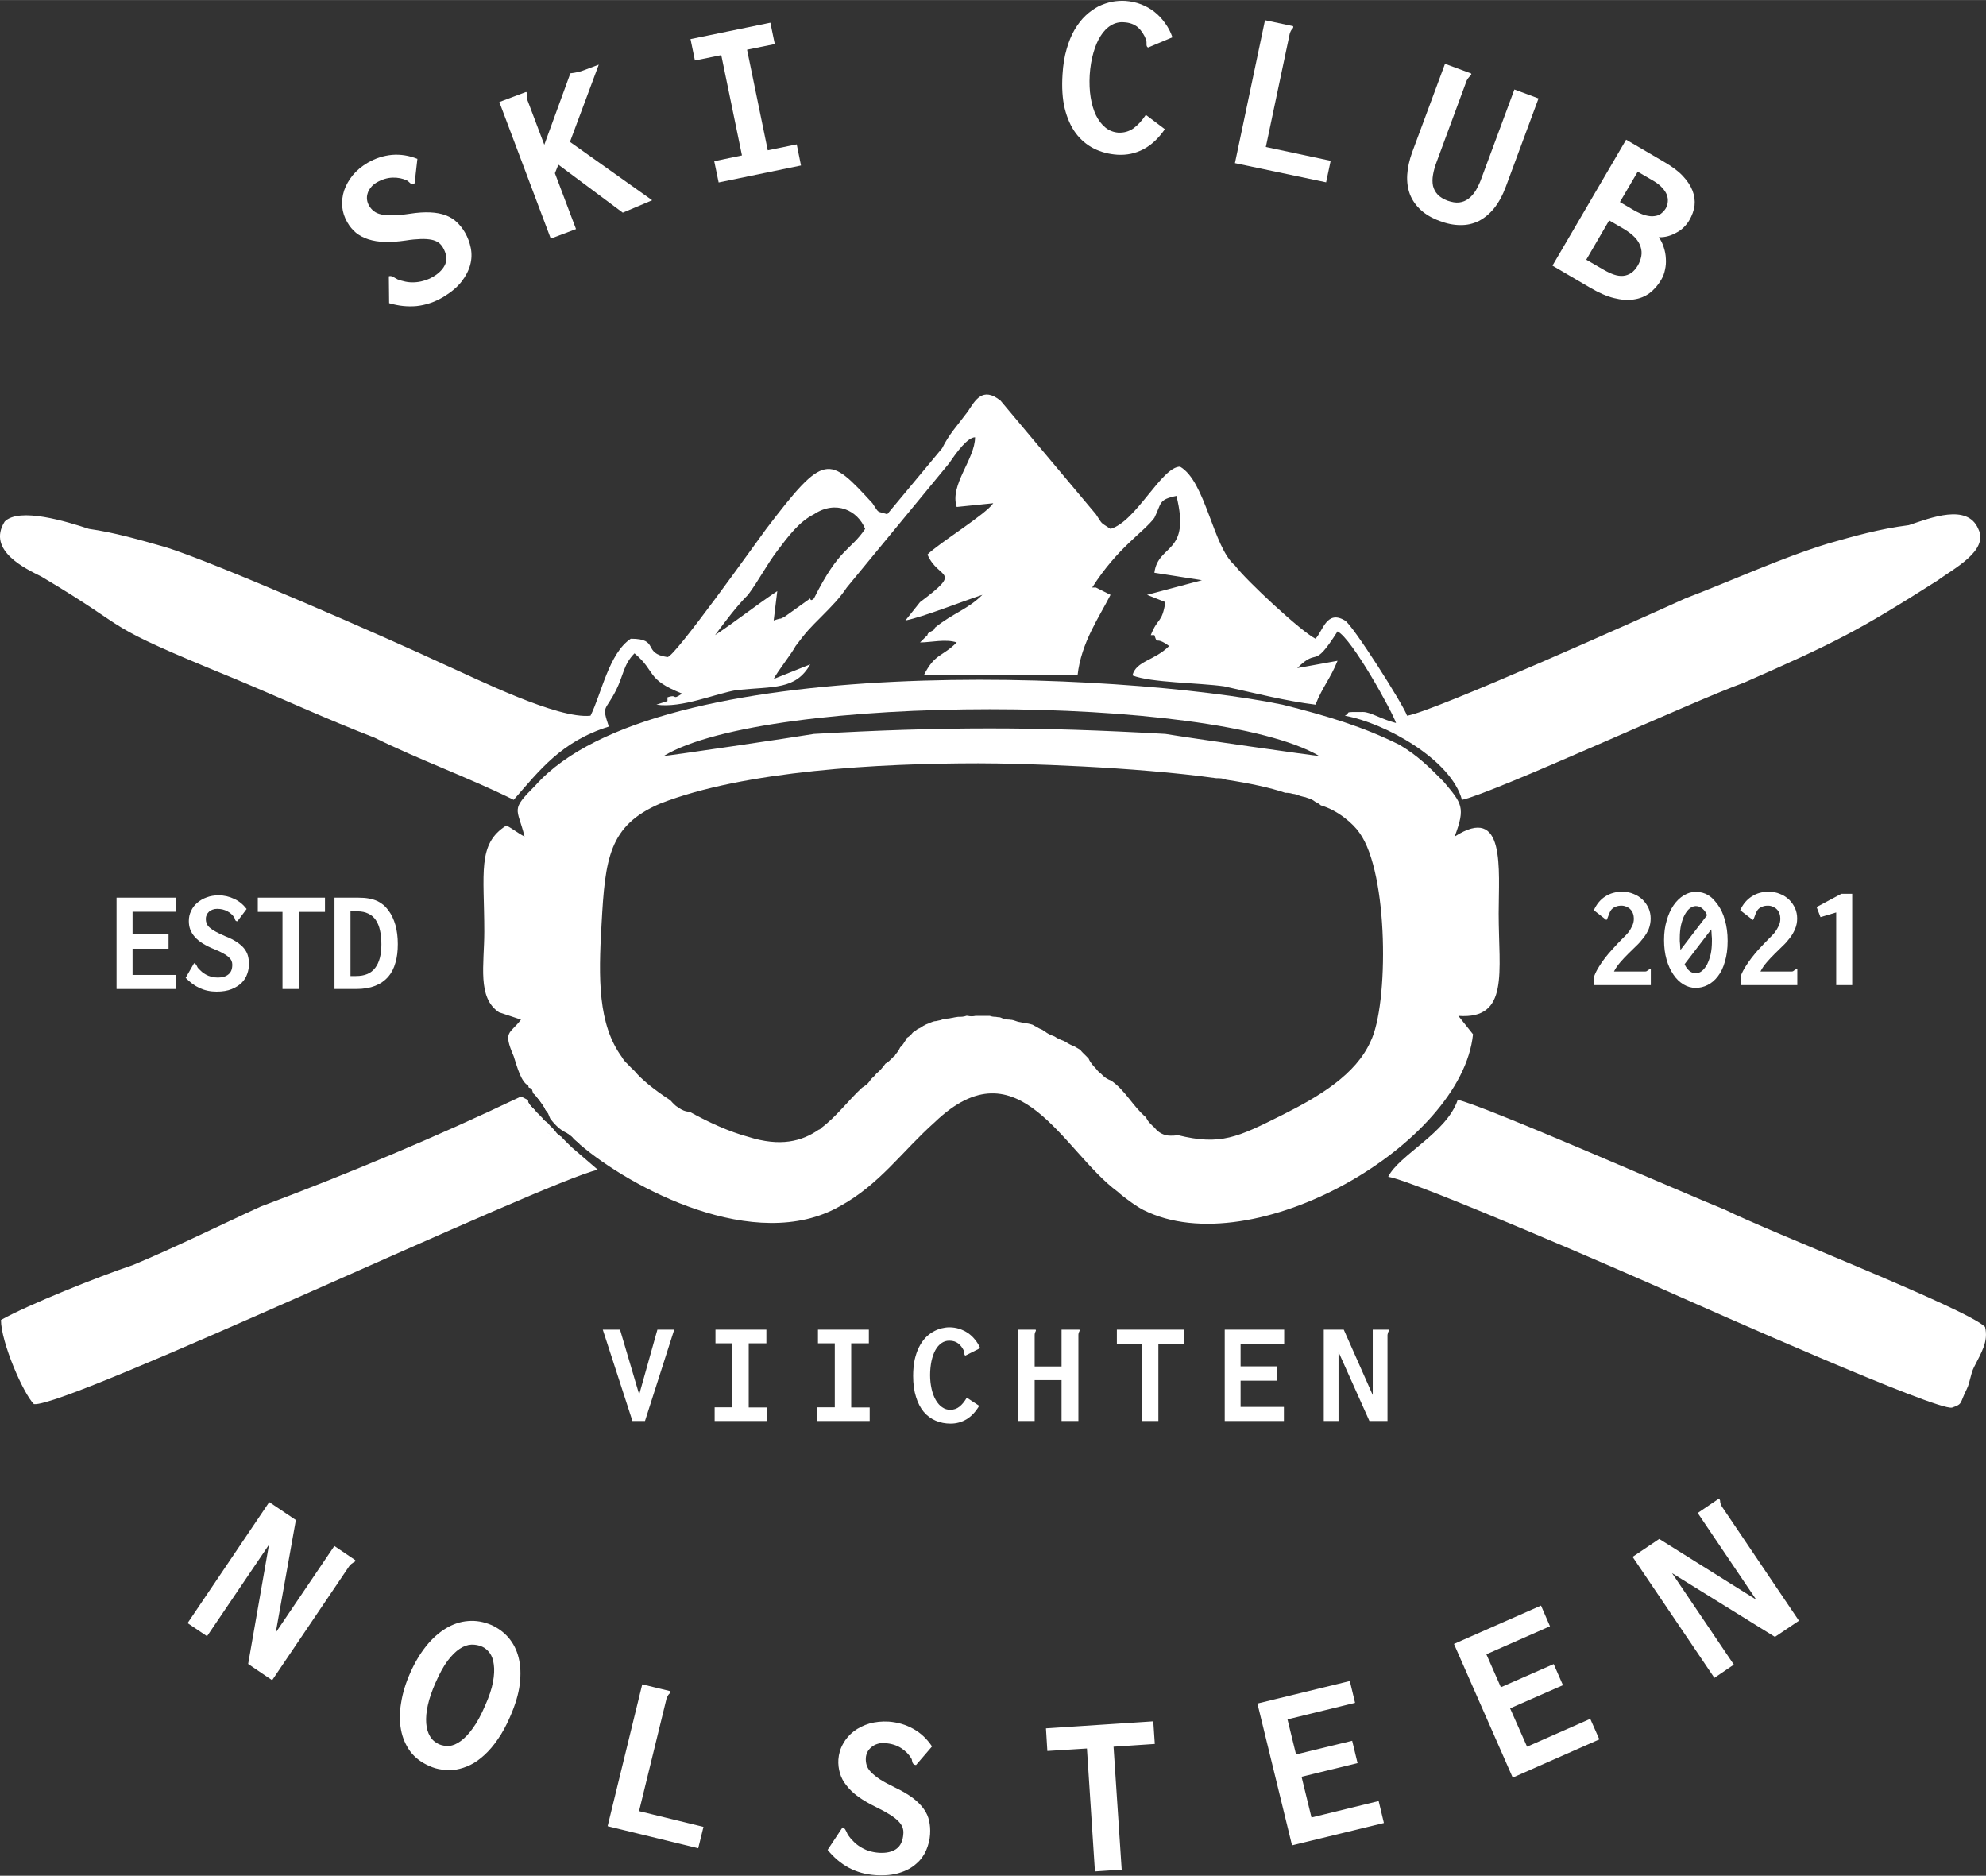 <?xml version="1.0" encoding="UTF-8"?>
<!DOCTYPE svg PUBLIC "-//W3C//DTD SVG 1.1//EN" "http://www.w3.org/Graphics/SVG/1.1/DTD/svg11.dtd">
<!-- Creator: CorelDRAW X6 -->
<svg xmlns="http://www.w3.org/2000/svg" xml:space="preserve" width="143.496mm" height="135.501mm" version="1.1" style="shape-rendering:geometricPrecision; text-rendering:geometricPrecision; image-rendering:optimizeQuality; fill-rule:evenodd; clip-rule:evenodd"
viewBox="0 0 14398 13595"
 xmlns:xlink="http://www.w3.org/1999/xlink">
 <rect x="0" y="0" width="14398" height="13595" fill="#333333" stroke="none"/>
 <defs>
  <style type="text/css">
   <![CDATA[
    .str0 {stroke:#DEDEDE;stroke-width:7.645}
    .str1 {stroke:white;stroke-width:7.645}
    .fil2 {fill:none}
    .fil0 {fill:white}
    .fil1 {fill:white;fill-rule:nonzero}
   ]]>
  </style>
 </defs>
 <g id="Layer_x0020_1">
  <path class="fil0" d="M8352 8156c-18,-18 -32,-31 -43,-56l-1 -2c-94,-78 -152,-199 -253,-266 -22,-8 -44,-21 -60,-37 -4,-4 -8,-8 -12,-12 -14,-10 -26,-22 -36,-36 -21,-22 -43,-46 -55,-75 -14,-15 -29,-29 -43,-43 -6,-6 -12,-13 -17,-20 -14,-8 -27,-16 -41,-24 -18,-6 -51,-23 -64,-33 -6,-3 -12,-6 -18,-9 -20,-7 -45,-17 -62,-30 -3,-1 -6,-3 -9,-4 -25,-9 -44,-18 -64,-34 -6,-3 -12,-7 -17,-11 -13,-5 -28,-12 -39,-20 -10,-5 -23,-11 -32,-17 -10,-3 -20,-6 -30,-8 -6,-1 -13,-2 -19,-3 -12,-1 -25,-3 -37,-7 -17,-2 -35,-8 -51,-14 -4,-1 -9,-2 -13,-3 -6,0 -11,-1 -17,-2 -23,0 -44,-5 -65,-15l-7 -2c-9,0 -19,-1 -27,-3 -16,0 -30,-2 -44,-7l-104 0c-18,4 -37,4 -56,0l0 0 0 0 -8 -1c-22,8 -40,8 -63,8 -9,2 -17,2 -26,4 -7,2 -14,3 -21,4 -12,3 -24,5 -36,5 -8,2 -16,2 -24,4 -13,5 -26,9 -40,11 -8,2 -16,4 -25,4 -9,3 -23,7 -31,11 -9,5 -18,7 -27,11 -7,4 -14,7 -21,11 -12,9 -25,17 -39,22l-6 4c-10,9 -20,16 -31,22 -12,16 -26,30 -43,39 -6,12 -10,20 -18,30 -8,15 -19,28 -31,39 -8,18 -19,35 -33,50l-8 14 -3 -1c-9,10 -19,20 -29,29 -10,11 -21,19 -33,25 -12,16 -23,31 -36,45l0 0c-10,10 -19,19 -30,27 -8,12 -27,31 -39,41 -15,23 -27,38 -51,53 -4,3 -9,6 -14,9 -99,91 -184,208 -295,291 -5,7 -12,12 -20,14 -122,84 -277,126 -512,51 -131,-35 -283,-103 -423,-181 -31,-1 -58,-13 -81,-30 -12,-7 -23,-15 -32,-25 -8,-7 -16,-15 -22,-23 -4,-3 -8,-7 -12,-10 -110,-72 -202,-146 -253,-208 -19,-17 -36,-35 -53,-53 -15,-13 -28,-29 -38,-47 -174,-237 -171,-569 -148,-962 26,-478 53,-717 425,-876 610,-239 1592,-292 2309,-292 309,0 1126,25 1722,108 27,0 47,0 73,11 171,26 320,58 428,95 19,0 35,1 53,7 19,2 37,7 53,15 8,2 16,4 23,6 12,2 23,5 34,10 20,5 38,14 53,26l2 1c15,7 28,15 40,26 125,36 237,135 280,199 212,292 212,1248 80,1513 -107,239 -372,398 -638,531 -326,163 -448,224 -760,147 -19,4 -35,4 -54,4 -47,0 -89,-24 -114,-59 -7,-5 -13,-10 -18,-16zm-3540 -2677c743,-452 3982,-452 4752,0 -27,0 -956,-133 -1115,-160 -929,-53 -1619,-53 -2548,0 -160,27 -1062,160 -1089,160zm-982 2389c0,6 2,11 4,15 8,1 15,5 20,11 3,1 3,0 3,4 3,7 6,22 9,26l1 0c3,-1 8,-2 14,0 12,0 22,6 27,16 4,3 7,6 9,11 6,6 12,14 19,23 2,4 13,26 15,33 4,10 11,21 12,31 3,5 5,13 5,19 6,15 12,30 21,50 80,106 133,106 186,132l27 54c371,318 1274,796 1884,451 292,-159 452,-398 691,-611 610,-584 929,213 1327,505 26,26 133,106 186,132 796,399 2309,-477 2389,-1274l-106 -133c371,27 292,-318 292,-743 0,-318 53,-796 -319,-557 80,-213 53,-239 -80,-398 -106,-107 -185,-186 -318,-266 -266,-133 -531,-212 -850,-292 -1168,-239 -4539,-398 -5415,584 -186,186 -133,159 -80,372 -53,-27 -79,-53 -132,-80 -213,133 -160,345 -160,770 0,239 -53,478 107,584l159 53c-80,106 -133,80 -53,265 26,80 53,186 106,213z"/>
  <path class="fil0" d="M5901 4337c-27,27 -27,0 -27,0l-186 133c-53,27 0,0 -79,27l26 -213c-159,106 -292,213 -451,319 79,-106 159,-213 239,-292 79,-106 132,-213 212,-319 80,-106 159,-212 266,-265 159,-106 318,-27 371,106 -106,159 -186,133 -371,504zm531 -610c-80,-27 -54,0 -107,-80 -318,-345 -345,-372 -770,186 -79,106 -663,929 -716,929 -186,-27 -53,-133 -266,-133 -159,106 -212,398 -292,558 -239,26 -823,-266 -1062,-372 -398,-186 -1672,-743 -2017,-849 -186,-53 -372,-107 -557,-133 -160,-53 -505,-159 -611,-53 -133,212 159,345 265,398 717,425 372,319 1407,743 319,133 664,292 1009,425 319,159 690,292 1009,451 186,-212 345,-424 690,-531 -53,-159 -27,-106 53,-265 53,-106 53,-186 133,-266 159,133 79,186 345,292 -80,54 -27,0 -106,27 0,0 0,0 0,27l-80 26c186,27 425,-80 584,-106 266,-27 425,0 531,-186l-265 106c26,-53 132,-186 159,-239 79,-106 106,-132 186,-212 79,-80 132,-133 185,-212l744 -903c53,-80 133,-186 186,-186 0,159 -186,345 -133,505l265 -27c-53,80 -398,292 -477,372 79,186 265,106 -54,345l-106 133c133,-27 398,-133 558,-186 -106,106 -213,132 -345,239 0,26 -53,26 -53,53l-54 53c0,0 0,0 0,0 80,0 186,-27 266,0 -106,106 -159,79 -239,239l1115 0c26,-239 159,-425 239,-584l-106 -53c0,0 -27,0 -27,0 186,-292 372,-399 451,-505 53,-106 27,-132 160,-159 106,425 -133,345 -160,557l345 54 -398 106 133 53c-27,159 -53,106 -106,239 0,0 26,0 26,0 27,79 0,0 107,79 -107,107 -239,107 -266,213 133,53 478,53 664,79 239,53 451,107 663,133 53,-133 107,-186 160,-318l-292 53c159,-160 106,26 292,-266 106,53 398,584 424,664 -106,-27 -185,-80 -239,-80 -159,0 -79,0 -132,27 292,53 770,318 849,610 239,-53 1673,-716 2044,-849 664,-292 823,-372 1407,-743 106,-80 372,-213 292,-372 -79,-186 -345,-80 -504,-27 -213,27 -398,80 -584,133 -345,106 -690,266 -1036,398 -292,133 -1831,823 -2017,850 -27,-80 -398,-664 -451,-690 -133,-80 -160,79 -213,132 -106,-53 -504,-424 -584,-531 -159,-132 -212,-610 -398,-716 -133,0 -318,398 -504,451 -80,-53 -53,-27 -106,-106l-691 -823c-132,-106 -185,0 -238,79 -80,107 -133,160 -186,266l-398 478z"/>
  <path class="fil0" d="M10568 7972c-80,239 -425,398 -504,557 185,27 1778,717 2070,850 239,106 1911,849 2018,823 79,-27 53,-27 106,-133 26,-53 26,-106 53,-160 53,-106 106,-185 80,-292 -133,-132 -1567,-690 -1885,-849 -266,-106 -1779,-770 -1938,-796z"/>
  <path class="fil0" d="M4149 8319l-27 -26 -27 -27 -26 -27c-53,27 -53,27 -53,0 -27,0 -27,0 -27,-26 -26,0 -26,0 -26,-27 -27,0 -27,0 -27,-26 -26,0 -26,0 0,-53l-26 -27 -27 -26 -53 -27c-27,0 -27,0 0,-53l-53 -27c-611,292 -1248,558 -1885,797 -292,133 -610,292 -929,425 -239,79 -770,292 -956,398 0,159 160,531 239,610 239,27 3717,-1619 4088,-1699 0,0 0,0 0,0l-185 -159z"/>
  <polygon class="fil1" points="845,6506 1276,6506 1276,6608 961,6608 961,6772 1222,6772 1222,6876 961,6876 961,7066 1274,7066 1274,7168 845,7168 "/>
  <path id="1" class="fil1" d="M1721 6677c-5,0 -9,-1 -11,-3 -2,-2 -4,-4 -5,-7 -1,-2 -2,-5 -3,-9 -1,-3 -2,-6 -4,-9 -12,-18 -28,-33 -49,-44 -22,-12 -46,-18 -75,-18 -13,0 -24,2 -34,6 -10,4 -19,9 -26,16 -7,7 -13,15 -16,23 -4,9 -6,18 -6,28 0,12 2,22 6,33 4,10 11,20 22,30 10,9 25,19 43,29 18,10 41,21 69,33 34,13 61,27 84,42 22,15 40,30 53,46 13,17 23,34 28,53 5,18 8,38 8,59 0,25 -4,50 -13,74 -8,24 -22,46 -40,64 -19,19 -44,34 -73,46 -30,12 -66,18 -109,18 -45,0 -86,-9 -123,-26 -37,-17 -70,-42 -101,-74l61 -106c4,1 7,3 9,5 3,2 5,4 7,7 1,3 3,6 5,9 1,4 4,8 6,12 8,9 16,17 26,26 9,9 20,16 32,23 12,7 25,12 40,16 14,4 30,6 48,6 33,0 58,-8 76,-23 19,-15 28,-38 28,-71 0,-10 -2,-19 -6,-28 -4,-9 -11,-18 -21,-27 -10,-9 -23,-18 -40,-27 -16,-9 -37,-19 -62,-29 -34,-13 -62,-28 -85,-42 -24,-15 -43,-31 -58,-48 -15,-17 -26,-35 -33,-54 -7,-19 -10,-39 -10,-61 0,-26 5,-50 16,-72 10,-23 25,-43 44,-59 20,-17 43,-31 69,-40 26,-10 55,-15 87,-15 40,0 78,9 113,26 36,16 65,41 90,73l-67 89z"/>
  <polygon id="2" class="fil1" points="1869,6506 2356,6506 2356,6609 2170,6609 2170,7168 2048,7168 2048,6609 1869,6609 "/>
  <path id="3" class="fil1" d="M2425 6506l171 0c30,0 56,2 78,6 23,4 42,10 60,18 17,8 32,18 46,29 13,11 25,25 36,39 23,31 39,66 51,107 11,41 17,86 17,137 0,50 -5,95 -17,135 -11,41 -29,75 -53,103 -25,28 -56,50 -94,65 -38,15 -83,23 -137,23l-158 0 0 -662zm116 99l0 469 40 0c63,0 109,-19 139,-59 30,-39 45,-96 45,-170 0,-38 -3,-71 -10,-101 -6,-29 -16,-54 -30,-75 -14,-21 -32,-37 -54,-47 -22,-11 -48,-17 -79,-17l-51 0z"/>
  <path class="fil1" d="M11555 6597c20,-44 47,-77 83,-100 36,-23 76,-34 122,-34 30,0 58,5 83,16 26,10 47,24 66,42 18,18 32,38 43,62 10,23 15,48 15,74 0,27 -5,52 -14,76 -10,23 -23,45 -39,65 -16,21 -33,41 -53,59 -20,20 -39,39 -59,58 -20,20 -39,40 -56,60 -18,21 -33,42 -45,66l228 0c4,0 7,-1 10,-3 3,-2 6,-4 9,-6 2,-2 5,-4 8,-6 3,-1 8,-2 12,-2l0 116 -410 0 0 -66c9,-24 21,-47 35,-69 13,-22 28,-42 43,-62 15,-20 31,-38 47,-56 16,-17 31,-34 45,-49 11,-12 24,-24 37,-38 14,-13 27,-27 39,-41 12,-15 21,-31 29,-48 8,-16 12,-34 12,-53 0,-12 -2,-25 -6,-36 -4,-12 -10,-22 -18,-30 -8,-9 -17,-15 -28,-20 -12,-5 -24,-8 -37,-8 -16,0 -30,2 -41,7 -11,4 -20,9 -27,16 -7,6 -12,14 -16,22 -4,8 -7,16 -10,24 -3,7 -5,15 -8,21 -2,6 -5,11 -8,14l-91 -71z"/>
  <path id="1" class="fil1" d="M12454 6558c21,29 39,65 51,110 13,45 20,95 20,151 0,58 -7,108 -20,151 -12,43 -29,78 -51,106 -21,28 -46,49 -74,63 -27,14 -57,21 -87,21 -31,0 -61,-9 -88,-25 -28,-17 -53,-41 -73,-71 -21,-31 -38,-67 -50,-110 -12,-42 -18,-89 -18,-141 0,-51 6,-98 19,-141 12,-43 29,-80 50,-111 21,-30 45,-54 73,-71 27,-17 57,-26 87,-26 18,0 34,2 49,6 15,4 29,10 42,18 13,8 25,17 36,29 11,12 23,25 34,41zm-78 75c-8,-20 -20,-36 -34,-48 -14,-12 -30,-18 -48,-18 -15,0 -30,6 -44,17 -14,11 -26,27 -37,47 -11,21 -19,45 -26,74 -6,28 -9,60 -9,95 0,6 0,13 0,21 1,7 1,15 2,23 0,8 1,15 1,22 1,8 1,14 2,19l193 -252zm-163 355c8,20 20,36 34,48 14,12 30,18 47,18 16,0 31,-6 45,-17 14,-12 26,-27 37,-47 10,-21 19,-45 26,-74 6,-28 9,-60 9,-95 0,-6 0,-13 0,-21 -1,-7 -1,-15 -2,-23 0,-8 -1,-15 -1,-22 -1,-7 -2,-14 -2,-19l-193 252z"/>
  <path id="2" class="fil1" d="M12616 6597c20,-44 48,-77 84,-100 35,-23 76,-34 122,-34 30,0 58,5 83,16 26,10 47,24 66,42 18,18 32,38 43,62 10,23 15,48 15,74 0,27 -5,52 -15,76 -10,23 -22,45 -38,65 -16,21 -33,41 -53,59 -20,20 -40,39 -59,58 -20,20 -39,40 -56,60 -18,21 -33,42 -45,66l228 0c4,0 7,-1 10,-3 3,-2 6,-4 8,-6 3,-2 6,-4 9,-6 3,-1 7,-2 12,-2l0 116 -410 0 0 -66c9,-24 21,-47 35,-69 13,-22 28,-42 43,-62 15,-20 31,-38 46,-56 16,-17 32,-34 46,-49 11,-12 24,-24 37,-38 14,-13 27,-27 39,-41 11,-15 21,-31 29,-48 8,-16 12,-34 12,-53 0,-12 -2,-25 -6,-36 -4,-12 -10,-22 -18,-30 -8,-9 -18,-15 -29,-20 -11,-5 -23,-8 -36,-8 -17,0 -30,2 -41,7 -11,4 -20,9 -27,16 -7,6 -12,14 -16,22 -4,8 -8,16 -10,24 -3,7 -6,15 -8,21 -2,6 -5,11 -8,14l-92 -71z"/>
  <polygon id="3" class="fil1" points="13428,6478 13428,7140 13312,7140 13312,6613 13198,6647 13170,6574 13349,6478 "/>
  <path class="fil1" d="M3006 1328c-8,4 -14,6 -18,5 -5,0 -9,-2 -13,-5 -4,-3 -7,-6 -11,-10 -4,-4 -8,-7 -13,-10 -31,-15 -66,-22 -104,-21 -39,1 -78,13 -118,36 -17,11 -31,22 -41,36 -11,14 -19,28 -23,43 -5,15 -6,30 -4,46 2,15 7,29 15,43 9,15 21,29 34,39 14,11 32,19 55,24 22,5 50,7 83,6 33,0 74,-4 122,-11 57,-9 107,-12 149,-10 43,2 80,9 112,21 32,12 59,29 81,50 22,21 42,46 59,75 20,35 34,72 42,112 8,40 7,81 -4,122 -11,41 -32,82 -63,122 -32,41 -77,78 -135,113 -62,36 -126,57 -191,64 -65,6 -131,-1 -199,-21l-2 -195c6,-2 12,-2 17,-1 4,1 9,3 14,5 4,2 9,5 15,9 5,3 11,6 18,10 17,6 36,12 56,16 20,4 41,6 63,5 22,-1 45,-4 68,-11 23,-6 47,-16 71,-30 45,-27 74,-58 88,-93 13,-36 7,-76 -19,-120 -9,-14 -19,-26 -32,-35 -14,-9 -30,-16 -51,-20 -21,-4 -46,-6 -77,-5 -30,1 -67,4 -110,11 -56,8 -107,12 -151,10 -45,-1 -84,-8 -119,-19 -34,-11 -64,-27 -89,-47 -25,-21 -46,-46 -63,-76 -21,-36 -33,-73 -37,-113 -3,-39 1,-79 14,-118 13,-38 34,-75 62,-110 29,-35 65,-65 109,-91 55,-32 114,-51 176,-57 63,-5 124,5 184,29l-20 177z"/>
  <path id="1" class="fil1" d="M4176 1660l-183 69 -373 -990 194 -73c3,2 5,4 6,7 1,2 1,4 1,7 -1,3 -1,7 -1,11 -1,4 0,9 0,15 1,5 2,13 4,20l122 323 189 -518c19,-2 37,-5 54,-9 17,-4 31,-8 43,-13l109 -41 -209 560 596 423 -213 90 -467 -348 -25 62 153 405z"/>
  <polygon id="2" class="fil1" points="5006,283 5585,164 5617,319 5416,360 5566,1089 5776,1046 5807,1199 5210,1322 5178,1168 5379,1126 5229,399 5038,438 "/>
  <path id="3" class="fil1" d="M8324 344c-5,-2 -8,-4 -9,-8 -2,-3 -3,-8 -3,-12 0,-5 0,-10 0,-17 0,-5 -1,-12 -3,-19 -14,-37 -34,-67 -59,-90 -26,-22 -60,-35 -102,-37 -33,-3 -65,5 -93,22 -29,17 -54,43 -75,76 -22,34 -39,74 -53,123 -14,48 -23,102 -27,162 -3,58 -1,112 7,161 8,50 21,93 39,131 18,36 41,66 68,88 27,22 58,34 93,37 40,2 77,-8 110,-31 32,-23 62,-56 90,-98l138 104c-45,65 -96,114 -155,145 -59,31 -122,44 -189,40 -62,-4 -119,-19 -171,-45 -51,-26 -95,-63 -131,-111 -36,-49 -62,-108 -80,-179 -17,-71 -22,-153 -16,-247 4,-69 14,-130 30,-184 15,-54 35,-101 58,-141 24,-40 50,-74 80,-102 29,-27 60,-49 92,-66 33,-16 66,-27 99,-34 34,-6 67,-8 98,-6 40,3 78,11 113,25 36,14 68,32 98,56 29,23 54,50 76,81 23,31 40,65 53,102l-176 74z"/>
  <path id="4" class="fil1" d="M9647 1165l-33 156 -661 -139 218 -1036 203 43c2,3 2,5 2,8 -1,5 -4,10 -10,15 -5,6 -11,16 -16,33l-173 820 470 100z"/>
  <path id="5" class="fil1" d="M10476 462l189 70c1,2 2,4 2,5 0,1 -1,2 -1,4 -1,2 -2,4 -5,6 -2,2 -4,4 -7,7 -3,3 -6,7 -10,12 -4,4 -7,10 -11,18l-217 587c-13,34 -22,66 -27,96 -5,29 -5,56 0,80 6,24 17,45 34,63 17,18 40,32 71,44 32,11 60,16 85,13 25,-3 47,-12 67,-27 20,-15 38,-35 54,-61 15,-27 30,-57 42,-92l237 -639 175 65 -236 637c-24,65 -53,118 -86,159 -34,42 -72,72 -112,93 -42,20 -86,30 -133,29 -48,0 -98,-10 -150,-30 -55,-20 -101,-47 -136,-79 -36,-33 -62,-70 -79,-113 -16,-43 -23,-90 -20,-142 3,-51 15,-106 36,-164l238 -641z"/>
  <path id="6" class="fil1" d="M11789 1012l277 162c55,32 100,65 133,100 33,35 57,71 71,107 14,36 19,72 15,109 -5,36 -18,72 -38,106 -11,19 -24,35 -39,50 -16,16 -33,29 -53,39 -19,11 -40,20 -61,26 -22,6 -45,9 -68,8 16,23 28,47 36,74 9,27 14,54 15,81 2,27 0,54 -6,80 -5,26 -14,50 -27,72 -23,40 -52,73 -85,98 -34,25 -72,40 -115,46 -43,7 -91,3 -143,-10 -53,-13 -109,-38 -171,-74l-275 -161 534 -913zm84 232l-129 220 101 59c31,18 59,30 83,37 25,6 46,9 65,6 20,-2 36,-8 49,-18 14,-11 26,-24 35,-39 8,-15 13,-30 14,-47 2,-17 -1,-34 -7,-51 -7,-17 -18,-34 -34,-51 -16,-18 -37,-34 -62,-49l-115 -67zm-207 353l-166 285 128 74c26,15 50,26 73,34 24,8 46,11 67,9 21,-2 40,-9 58,-21 18,-12 34,-31 49,-56 12,-22 20,-44 24,-66 4,-23 2,-45 -5,-67 -7,-23 -20,-45 -40,-67 -21,-22 -48,-43 -83,-64l-105 -61z"/>
  <polygon class="fil1" points="4370,9637 4495,9637 4634,10107 4766,9637 4888,9637 4676,10299 4585,10299 "/>
  <polygon id="1" class="fil1" points="5187,9637 5556,9637 5556,9736 5428,9736 5428,10201 5562,10201 5562,10299 5181,10299 5181,10200 5309,10200 5309,9736 5187,9736 "/>
  <polygon id="2" class="fil1" points="5930,9637 6299,9637 6299,9736 6171,9736 6171,10201 6305,10201 6305,10299 5924,10299 5924,10200 6052,10200 6052,9736 5930,9736 "/>
  <path id="3" class="fil1" d="M6999 9825c-3,-2 -5,-3 -6,-5 -1,-2 -1,-5 -2,-8 0,-3 0,-6 0,-10 -1,-4 -2,-8 -3,-12 -11,-22 -24,-40 -41,-53 -17,-13 -38,-20 -65,-20 -21,0 -40,6 -57,18 -17,12 -32,29 -44,51 -12,22 -21,48 -28,79 -6,30 -10,64 -10,102 0,36 4,69 11,100 7,31 17,57 30,80 13,22 28,40 46,52 18,13 38,19 59,19 26,0 48,-8 67,-23 20,-16 37,-38 53,-65l90 59c-25,42 -55,75 -91,97 -35,21 -74,32 -116,32 -39,0 -75,-7 -108,-21 -33,-14 -62,-35 -87,-64 -24,-29 -43,-65 -56,-108 -14,-43 -21,-94 -21,-153 0,-43 4,-82 11,-117 8,-34 18,-64 31,-90 13,-26 28,-48 45,-67 17,-18 36,-33 55,-44 20,-12 40,-20 61,-26 20,-5 41,-8 60,-8 25,0 49,4 72,11 23,8 44,18 63,31 19,13 36,29 51,48 15,18 28,39 37,61l-107 54z"/>
  <path id="4" class="fil1" d="M7818 10299l-122 0 0 -296 -195 0 0 296 -123 0 0 -662 130 0c1,2 2,3 2,6 0,1 0,2 -1,4 -1,2 -2,4 -3,6 -1,2 -2,5 -3,9 -1,3 -2,7 -2,13l0 229 195 0 0 -267 129 0c2,2 2,3 2,6 0,1 0,2 -1,4 -1,2 -2,4 -3,6 -1,2 -2,5 -3,9 -1,3 -2,7 -2,13l0 624z"/>
  <polygon id="5" class="fil1" points="8097,9637 8585,9637 8585,9741 8398,9741 8398,10299 8277,10299 8277,9741 8097,9741 "/>
  <polygon id="6" class="fil1" points="8879,9637 9310,9637 9310,9740 8994,9740 8994,9903 9256,9903 9256,10007 8994,10007 8994,10197 9308,10197 9308,10299 8879,10299 "/>
  <path id="7" class="fil1" d="M10059 10299l-131 0 -224 -500 0 500 -107 0 0 -662 145 0 210 474 0 -474 115 0c1,2 2,3 2,6 0,2 -1,6 -4,10 -2,4 -4,11 -6,22l0 624z"/>
  <path class="fil1" d="M1973 12178l-174 -118 151 -864 -449 663 -141 -95 592 -877 193 130 -146 816 425 -628 152 103c0,3 0,6 -2,9 -3,3 -7,7 -14,9 -7,4 -16,11 -28,25l-559 827zm1138 621c-57,-25 -103,-60 -137,-105 -33,-46 -56,-98 -67,-158 -11,-59 -11,-124 1,-194 11,-71 33,-143 66,-217 33,-75 72,-140 116,-195 44,-55 92,-97 143,-128 52,-31 105,-49 161,-53 56,-5 112,5 169,29 48,22 90,52 124,92 34,40 59,88 73,145 14,56 17,120 8,193 -9,72 -33,151 -71,237 -27,62 -56,116 -88,161 -31,46 -64,84 -97,114 -34,31 -67,55 -102,72 -35,17 -70,28 -104,34 -34,5 -68,5 -101,0 -33,-4 -64,-13 -94,-27zm47 -604c-26,59 -45,113 -56,163 -11,49 -15,93 -12,132 3,38 12,69 28,95 15,26 37,44 64,57 24,10 49,14 75,12 27,-2 54,-14 83,-35 28,-20 58,-51 88,-93 30,-41 60,-96 89,-164 29,-65 48,-122 57,-171 9,-49 11,-91 6,-126 -4,-35 -14,-63 -30,-85 -16,-21 -34,-36 -54,-45 -25,-11 -51,-16 -79,-15 -27,1 -55,11 -84,30 -29,19 -58,48 -88,87 -29,39 -58,92 -87,158zm1942 1046l-38 155 -657 -160 251 -1028 202 49c1,2 2,5 1,8 -1,5 -4,10 -10,15 -5,5 -11,16 -17,32l-199 815 467 114zm1541 -448c-8,-1 -14,-3 -17,-6 -4,-3 -6,-7 -8,-11 -2,-5 -3,-10 -4,-15 0,-5 -2,-11 -5,-16 -17,-29 -42,-54 -74,-75 -33,-21 -72,-33 -118,-36 -19,-2 -38,0 -55,6 -16,5 -30,13 -42,23 -12,10 -22,21 -29,35 -7,14 -11,28 -12,44 -1,18 1,35 6,52 5,17 16,34 32,51 16,16 38,34 65,52 28,18 64,37 107,58 53,25 96,51 130,76 34,26 61,53 80,80 20,28 33,57 39,87 7,30 9,62 7,96 -2,39 -12,78 -28,116 -16,37 -40,71 -72,98 -32,29 -72,51 -121,66 -49,16 -107,21 -175,17 -72,-5 -136,-23 -194,-54 -57,-31 -108,-74 -153,-129l108 -163c6,2 11,5 15,9 3,3 6,7 8,12 3,5 5,10 8,15 2,6 5,12 9,19 11,16 23,30 38,45 14,15 30,28 49,40 19,12 39,22 62,30 23,7 48,12 76,14 52,3 94,-6 125,-28 31,-22 48,-59 51,-110 2,-16 -1,-32 -6,-47 -6,-15 -16,-30 -31,-45 -15,-15 -35,-31 -61,-47 -25,-16 -58,-34 -97,-53 -51,-25 -95,-50 -131,-76 -36,-26 -65,-54 -87,-83 -23,-28 -38,-58 -47,-89 -9,-31 -13,-64 -11,-98 3,-41 14,-79 34,-114 19,-35 45,-65 77,-90 33,-25 71,-44 114,-57 43,-12 90,-17 141,-14 64,5 123,22 178,53 54,30 99,73 135,127l-116 135zm942 -266l778 -51 11 164 -299 20 59 891 -194 13 -58 -891 -287 18 -10 -164zm1533 -180l670 -163 38 158 -490 120 62 254 407 -99 39 162 -406 99 72 295 487 -119 38 159 -666 162 -251 -1028zm1425 -432l631 -278 65 150 -461 203 105 239 383 -168 67 153 -383 168 123 278 458 -202 66 149 -628 277 -426 -969zm2501 -168l-174 117 -746 -462 448 663 -141 96 -593 -877 193 -130 703 440 -424 -628 152 -103c3,1 5,2 7,5 3,4 4,9 4,17 0,7 4,19 12,34l559 828z"/>
  <path class="fil2 str0" d="M4068 8243c-9,-3 -29,-20 -35,-27 -4,-6 -31,-39 -34,-41 -13,-7 -27,-32 -40,-40 -14,-8 -18,-15 -28,-25"/>
  <path class="fil0 str1" d="M4065 8242c-10,-6 -26,-20 -32,-26 -4,-6 -31,-39 -34,-41 -13,-7 -27,-32 -40,-40 -13,-8 -17,-14 -26,-23 -23,48 -22,48 3,48 0,26 0,26 27,26 0,27 0,27 26,27 0,26 0,26 27,26 0,26 0,27 49,3z"/>
  <path class="fil2 str1" d="M3823 7978c0,27 55,72 56,76 1,1 1,1 3,4"/>
  <path class="fil0 str1" d="M3876 8050c-10,-11 -45,-41 -52,-65 -20,42 -18,42 6,42l46 23z"/>
  <path class="fil2 str1" d="M3869 7922c13,5 83,98 86,114 1,4 19,26 23,31"/>
  <path class="fil0 str1" d="M3872 7923c16,12 80,98 83,113 0,2 7,11 13,19 0,-6 -3,-12 -5,-17 -1,-10 -8,-21 -12,-31 -2,-7 -13,-29 -15,-33 -7,-9 -13,-17 -19,-23 -2,-5 -5,-8 -9,-11 -5,-10 -15,-16 -27,-16 -4,-1 -7,-1 -9,-1z"/>
  <path class="fil2 str1" d="M4111 8207c23,19 32,18 54,46 2,2 39,34 40,34"/>
  <path class="fil0 str1" d="M4129 8220c12,8 21,13 36,33 2,2 18,15 29,25l-19 -39c-15,-7 -30,-12 -46,-19z"/>
 </g>
</svg>
